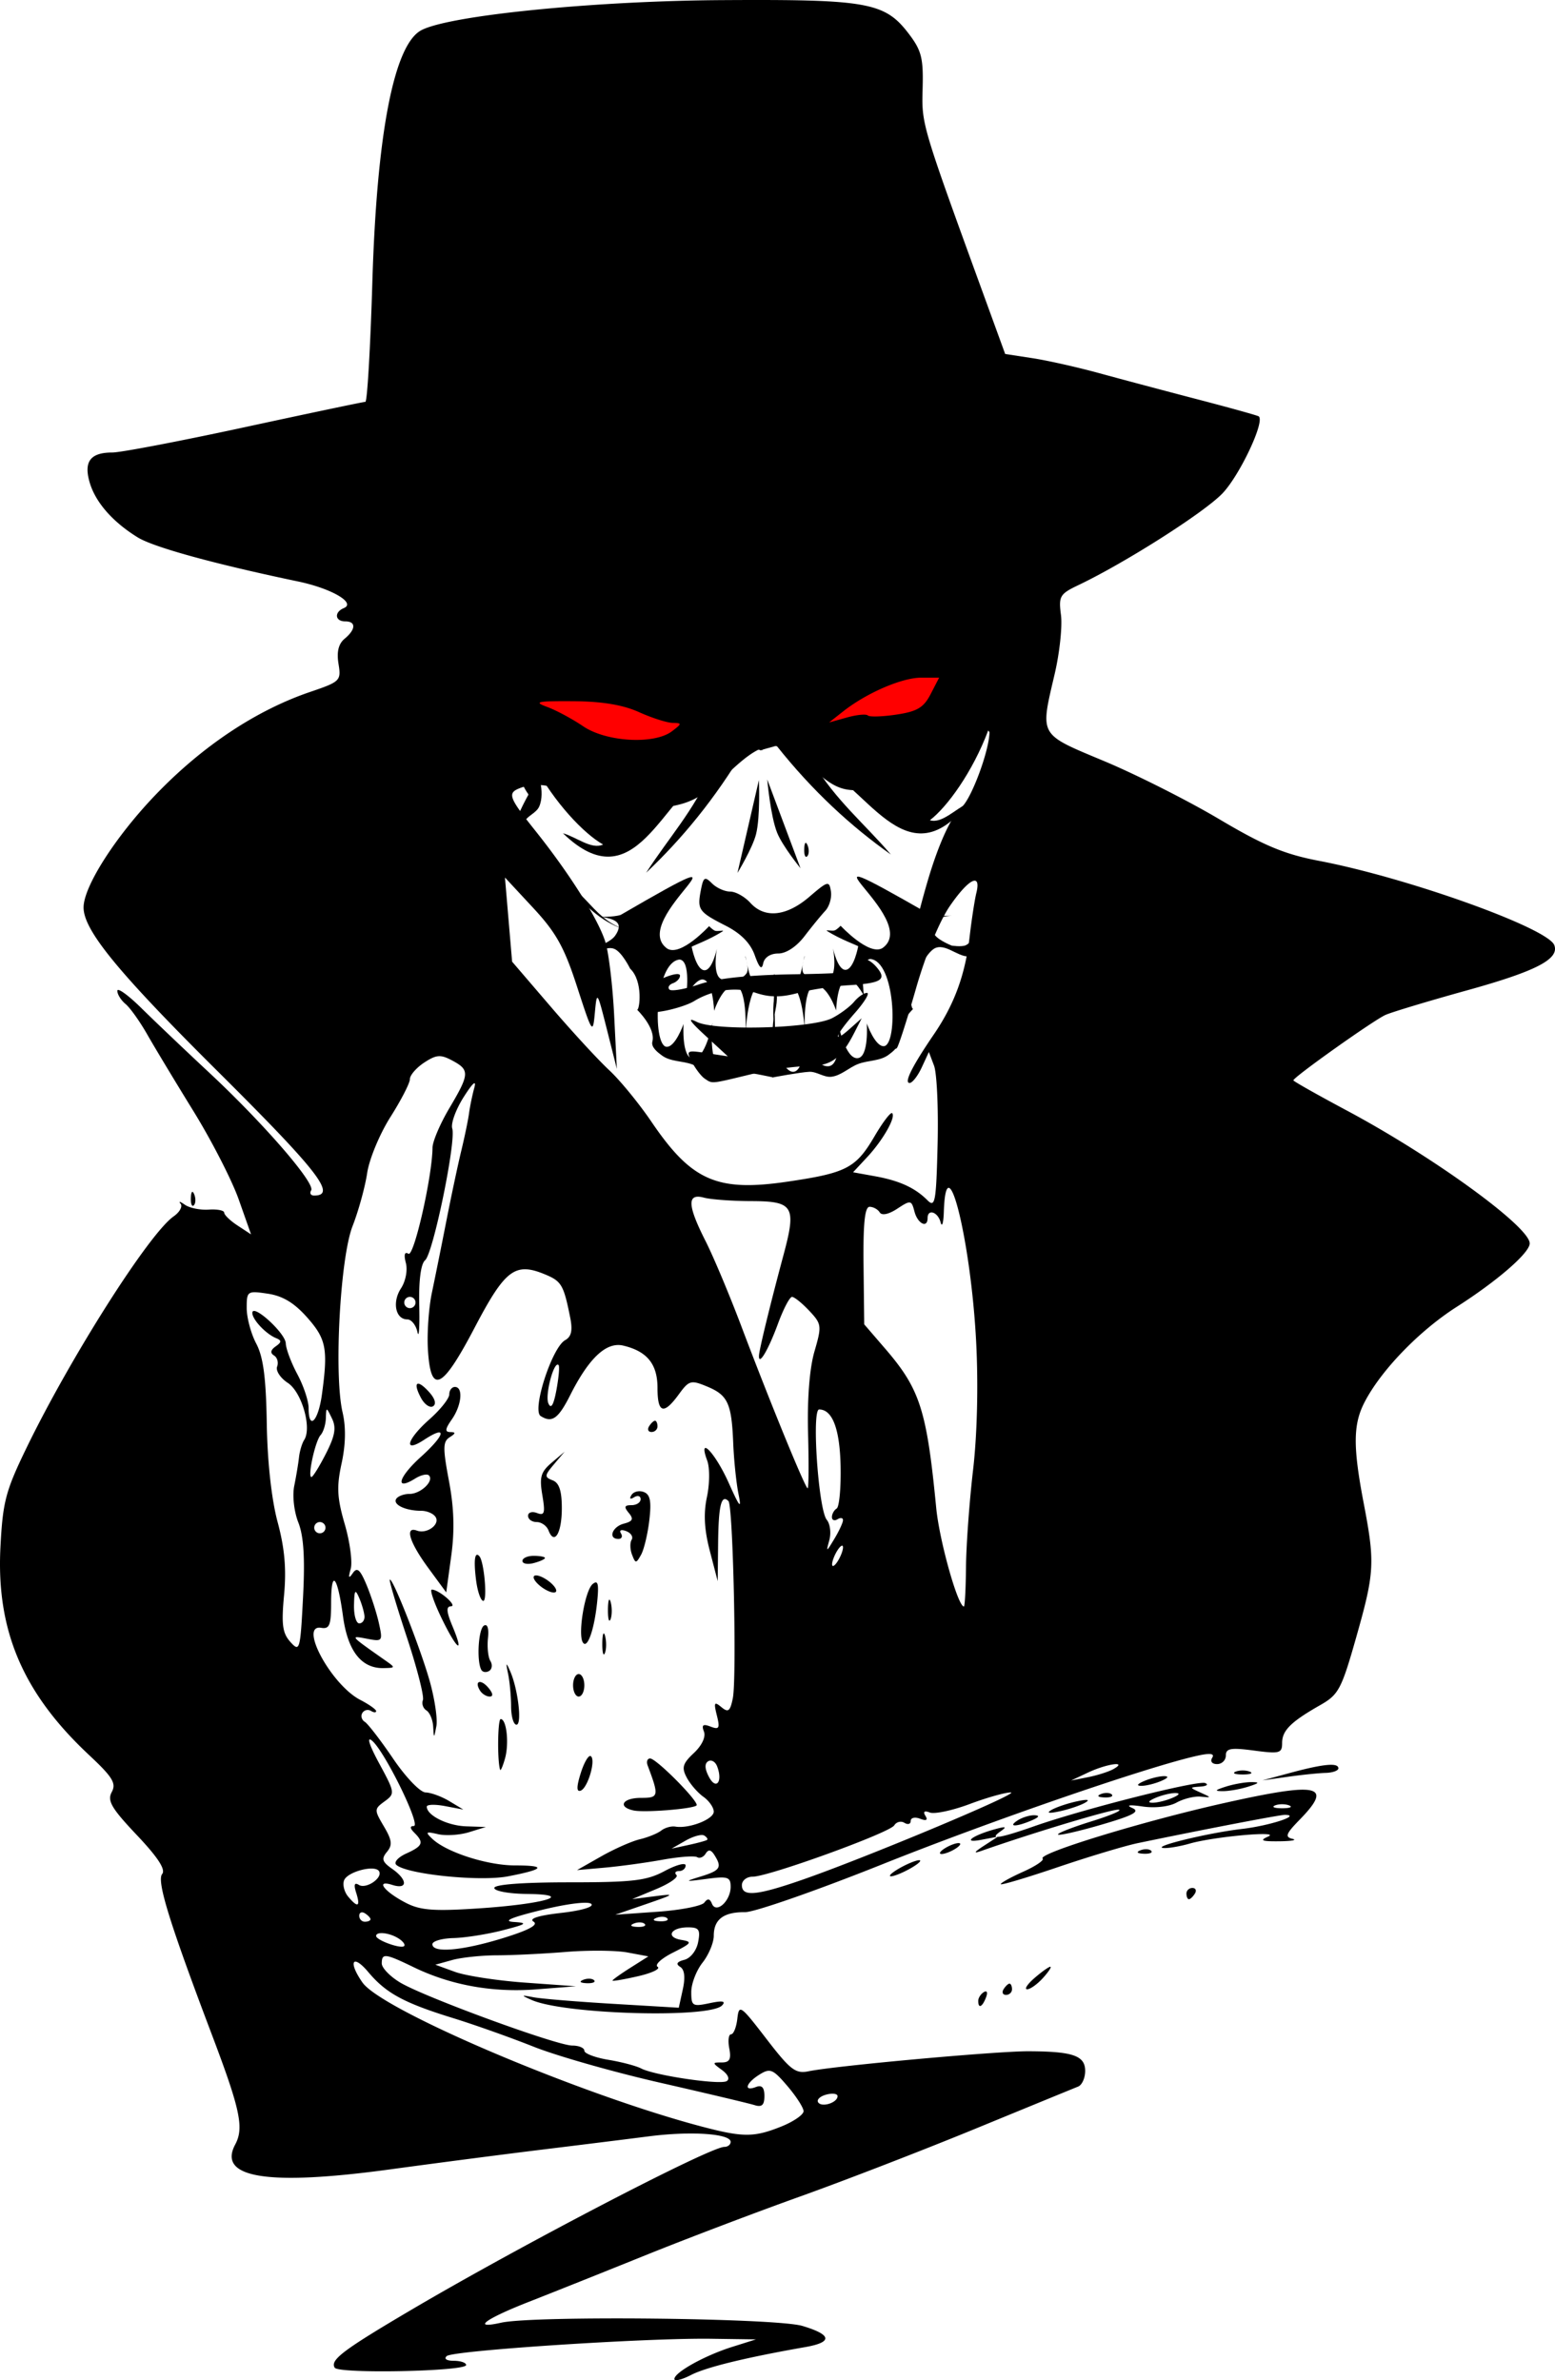 <svg xmlns="http://www.w3.org/2000/svg" width="294.759" height="451.014" viewBox="0 0 276.336 422.826"><g transform="translate(997.638 -132.569)"><g fill-rule="evenodd"><path d="M-862.157 265.838l-3.038-.384c-5.353 9.02-11.295 16.178-17.613 22.15 3.86-6.02 8.561-11.127 11.523-18.123-8.624 4.273-13.37 23.636-26.312 11.111 2.378.667 5.094 2.968 7.133 2-3.37-1.889-8.644-7.389-12.33-14.259-1.745 2.766-.308 5.047 1.13 7.329-3.91-2.545-6.967-10.093.369-21.829-1.942-1.73-4.097 3.28-6.025 6.054 1.985-3.858 2.003-10.371 7.792-11.14 4.784-.635 13.838 5.765 17.954 4.482-.185-1.74-6.826-5.172-10.198-8.213l11.748 5.319c-.621-2.387-3.352-5.303-5.162-7.989 1.99 1.394 4.948 4.392 5.972 4.179 1.393.242-.2-2.403-.838-4.124l4.048 5.891c1.278.907 2.077-.06 3.08-.229l-.247 2.46c4.223 3.475 8.971 2.302 10.126 1.69zM-862.775 271.145l-3.811 16.503s2.666-4.387 3.298-6.873c.789-3.102.513-9.63.513-9.63z"/><path d="M-862.595 265.87l2.96-.83c6.47 8.143 13.283 14.353 20.315 19.334-4.604-5.392-9.921-9.754-13.762-16.245 9.095 2.957 16.305 21.432 27.5 7.114-2.27 1.013-4.661 3.693-6.806 3.035 3.092-2.368 7.603-8.595 10.362-15.944 2.087 2.481.96 4.953-.168 7.425 3.543-3.097 5.59-11.025-3.196-21.564 1.698-2 4.482 2.643 6.752 5.106-2.466-3.528-3.328-9.976-9.162-9.881-4.82.077-12.957 7.755-17.2 7.092-.042-1.75 6.09-6.13 9.035-9.641l-10.945 7.004c.306-2.456 2.632-5.747 4.077-8.674-1.791 1.674-4.331 5.08-5.373 5.02-1.349.446-.113-2.409.295-4.207l-3.245 6.433c-1.148 1.086-2.065.247-3.08.228l.564 2.4c-3.732 4.066-8.587 3.605-9.81 3.17z"/><path d="M-858.164 307.015c3.482-.27 3.578 9.847 3.578 9.847s-.582-8.857 1.703-9.222c2.239-.357 3.83 4.433 3.83 4.433s.154-5.328 1.94-5.57c1.357-.185 3.016 2.982 3.016 2.982s-.941-6.373 1.128-6.558c4.442.428 4.91 14.881 2.505 15.476-1.609.29-3.141-4.021-3.141-4.021s.41 5.862-1.557 6.158c-2.28.344-3.58-6.332-3.58-6.332s.842 7.509-1.624 7.767c-2.328.244-4.187-4.16-4.187-4.16s-.323 5.19-2.169 5.156c-1.678-.03-3.05-4.331-3.05-4.331l-.55 5.33s4.86-.924 6.508-.999c1.333-.06 2.59 1.032 3.916.88 1.722-.195 3.118-1.633 4.747-2.263 1.766-.684 3.88-.489 5.421-1.636.781-.582 1.942-1.488 1.682-2.468-.646-2.44 2.682-5.688 2.682-5.688-.448.156-1.154-5.065 1.194-7.303 0 0 1.456-3.019 2.821-3.54 2.122-.808 4.635 2.375 6.649 1.295 2.216-1.188 2.038-5.25 3.316-7.125 2.12-3.107 5.614-3.868 7.262-7.288.923-1.918 1.312-4.226 1.082-6.37-.31-2.874-3.225-7.962-3.225-7.962-.361-.89 2.99-10.643 4.195-10.733l-.98-11.52-1.932-5.776-1.291 1.391 1.323 7.055s1.393 5.095 1.016 7.632c-.533 3.584-3.812 6.212-4.489 9.768-.264 1.386-.33 2.951.219 4.239.523 1.228 2.134 1.622 2.717 2.82.79 1.625 1.008 3.606.814 5.427-.118 1.111-.575 2.196-1.18 3.109-1.617 2.446-4.688 3.498-6.291 5.955-1.153 1.767-2.199 6.022-2.199 6.022s-.982 1.31-1.68 1.604c-.767.324-2.473.06-2.473.06s-2.283-.9-3-1.873c-.427-.578-.913-1.459-.6-2.114.58-1.208 3.6-1.315 3.6-1.315s-2.757.111-4.051-.316c-27.541-15.77-.955.81-8.244 6.039-2.392 1.498-7.455-3.948-7.455-3.948s-.637.659-1.041.817c-.432.17-1.77-.15-1.375.102 2.389 1.536 5.588 2.632 5.533 2.734 0 0-.759 4.15-2.262 4.176-1.387.024-2.204-3.782-2.204-3.782s.776 4.158-.524 5.218c-1.267 1.034-3.73.518-4.717-.821-.588-.796.205-3.037.205-3.037-.18-.073-.481 2.895-1.021 3.776-.841 1.372-4.36-.43-4.36-.43l.062 10.336s-1.295-8.864 1.788-9.103zM-903.984 284.908c7.443 3.684 10.31 10.55 17.338 12.775-6.55-2.377-6.134-7.393-17.338-12.775zM-861.294 271.035l5.914 15.78s-3.21-3.95-4.157-6.318c-1.184-2.956-1.757-9.462-1.757-9.462z"/><path d="M-818.453 288.988c-1.06-4.223-4.51-8.27-7.644-12.339 3.508 5.496 5.093 9.546 7.644 12.34z"/><path d="M-825.588 289.314c2.994-2.972 4.727-8.125 6.626-12.99-2.903 5.884-5.51 9.272-6.626 12.99zM-861.654 307.025c-3.3-.367-3.52 9.868-3.52 9.868s.53-8.86-1.757-9.211c-2.24-.345-3.804 4.455-3.804 4.455s-.186-5.327-1.973-5.56c-1.358-.175-2.998 3.001-2.998 3.001s.903-6.378-1.166-6.552c-4.44.455-4.823 14.91-2.415 15.491 1.61.281 3.118-4.04 3.118-4.04s-.376 5.865 1.593 6.15c2.283.33 3.542-6.353 3.542-6.353s-.797 7.513 1.67 7.757c2.33.23 4.162-4.184 4.162-4.184s.354 5.186 2.2 5.143c1.678-.04 3.247-4.529 3.247-4.529l-.49 5.508s-4.017-.897-5.665-.962c-1.333-.053-2.584 1.047-3.91.903-1.724-.186-3.128-1.615-4.76-2.236-1.77-.673-3.884-.465-5.432-1.604-.784-.577-1.95-1.476-1.696-2.458.632-2.443-2.715-5.671-2.715-5.671.448.153 1.123-5.073-1.237-7.296 0 0-1.474-3.01-2.842-3.523-2.127-.797-4.621 2.401-6.641 1.333-2.223-1.175-2.07-5.239-3.359-7.105-2.137-3.095-5.636-3.835-7.304-7.245-.935-1.913-1.337-4.218-1.12-6.364.293-2.875 3.179-7.98 3.179-7.98.356-.894-3.054-10.626-4.259-10.708l.913-11.526 1.897-5.787 1.3 1.383-1.282 7.062s-1.362 5.103-.97 7.639c.553 3.58 3.848 6.189 4.546 9.74.272 1.386.347 2.95-.194 4.24-.516 1.232-2.125 1.635-2.7 2.836-.782 1.63-.987 3.613-.783 5.433.125 1.11.589 2.192 1.198 3.102 1.632 2.436 4.709 3.47 6.326 5.918 1.163 1.76 2.235 6.008 2.235 6.008s.99 1.304 1.69 1.595c.768.32 2.472.046 2.472.046s2.278-.914 2.99-1.892c.423-.58.904-1.464.586-2.117-.585-1.205-3.607-1.294-3.607-1.294s2.758.095 4.05-.34c27.447-15.93.959.805 8.279 5.99 2.401 1.484 7.432-3.991 7.432-3.991s.64.655 1.045.81c.433.167 1.769-.16 1.376.095-2.38 1.55-5.573 2.664-5.517 2.766 0 0 .783 4.146 2.286 4.163 1.388.015 2.182-3.796 2.182-3.796s-.75 4.163.555 5.216c1.273 1.026 3.732.495 4.713-.85.583-.8-.224-3.035-.224-3.035.18-.074.499 2.892 1.043 3.77.85 1.368 4.223-.59 4.223-.59-.37 1.626-.015 6.853.045 10.65-1.671-1.644 2.711-8.248-1.753-9.272z"/></g><rect width="88.388" height="23.739" x="-916.208" y="241.21" ry="11.869" fill="red"/><path d="M-877.797 555.195c0-1.178 5.388-4.174 10.273-5.713l4.227-1.33-8-.113c-11.545-.161-45.83 2.084-46.95 3.074-.551.487-.026.84 1.25.84 1.21 0 2.198.338 2.196.75-.005 1.134-22.665 1.595-23.357.476-.854-1.38 1.502-3.152 13.86-10.426 19.405-11.42 52.828-28.8 55.388-28.8.612 0 1.113-.4 1.113-.89 0-1.466-7.036-1.945-14.5-.987-3.85.494-12.4 1.556-19 2.362-6.6.805-18.75 2.385-27 3.51-21.788 2.972-30.73 1.54-27.546-4.41 1.592-2.974.908-6.19-4.168-19.584-7.508-19.814-9.813-27.263-8.811-28.47.658-.793-.746-2.952-4.501-6.923-4.522-4.782-5.286-6.092-4.457-7.64.833-1.557.157-2.66-4.031-6.577-11.765-11.004-16.506-22.12-15.75-36.921.41-8.032.915-9.967 4.564-17.5 7.827-16.16 21.82-38.19 26.213-41.266 1.086-.76 1.64-1.778 1.23-2.26-.409-.483-.068-.4.757.183.825.584 2.737.976 4.25.872 1.512-.104 2.75.14 2.75.541 0 .402 1.073 1.434 2.385 2.293l2.385 1.563-2.188-6.198c-1.203-3.408-4.825-10.472-8.05-15.697-3.224-5.225-6.927-11.37-8.229-13.654-1.302-2.285-3.028-4.703-3.835-5.373-.808-.67-1.465-1.726-1.46-2.346.005-.62 1.917.753 4.25 3.05 2.333 2.298 7.773 7.473 12.09 11.5 9.653 9.007 18.876 19.65 18.106 20.896-.315.51-.082.927.518.927 4.096 0 .77-4.279-17.243-22.184-17.714-17.607-23.75-24.994-23.72-29.027.028-3.707 5.62-12.47 12.66-19.838 8.339-8.729 17.943-15.135 27.624-18.426 5.337-1.814 5.507-1.983 5.017-4.998-.344-2.124.004-3.543 1.092-4.446 2.01-1.668 2.054-3.081.098-3.081-1.817 0-1.99-1.63-.25-2.354 2.228-.928-2.17-3.49-8.135-4.738-14.89-3.116-25.648-6.074-28.503-7.839-4.474-2.765-7.522-6.266-8.538-9.808-1.054-3.677.166-5.261 4.05-5.261 1.499 0 12.092-2.025 23.541-4.5s21.087-4.5 21.42-4.5c.331 0 .89-9.563 1.241-21.25.795-26.45 3.846-42.167 8.688-44.758 4.937-2.643 30.68-5.22 53.486-5.356 25.877-.153 28.893.39 33.155 5.978 2.259 2.962 2.608 4.34 2.46 9.71-.177 6.463-.273 6.141 11.21 37.676l3.46 9.5 4.857.744c2.672.41 8.008 1.609 11.858 2.665 3.85 1.055 11.725 3.15 17.5 4.656 5.775 1.505 10.658 2.864 10.851 3.02 1.134.917-3.438 10.577-6.496 13.725-3.349 3.448-17.28 12.302-25.595 16.267-3.264 1.556-3.498 1.963-3.059 5.304.262 1.99-.238 6.684-1.112 10.43-2.608 11.178-2.932 10.607 8.814 15.524 5.696 2.384 14.87 7.01 20.384 10.28 8 4.743 11.608 6.248 17.843 7.44 15.69 3.003 40.57 11.917 41.735 14.955.95 2.474-3.21 4.63-15.515 8.04-6.793 1.884-13.302 3.843-14.466 4.354-2.08.915-16.384 11.067-16.384 11.63 0 .158 4.3 2.585 9.556 5.393 15.342 8.198 32.444 20.623 32.444 23.573 0 1.67-5.72 6.639-13 11.29-6.656 4.254-13.421 11.256-16.353 16.924-2.039 3.943-2.071 7.894-.148 17.948 2.028 10.597 1.933 12.297-1.34 23.838-2.606 9.186-3.123 10.162-6.354 12-5.248 2.984-6.805 4.529-6.805 6.75 0 1.83-.441 1.949-5 1.344-4.116-.546-5-.392-5 .871 0 .844-.702 1.535-1.56 1.535-.885 0-1.263-.479-.874-1.107.479-.776-.307-.89-2.624-.38-8.596 1.887-36.534 11.508-55.891 19.246-11.797 4.716-22.822 8.56-24.5 8.544-3.8-.038-5.551 1.282-5.551 4.184 0 1.234-.9 3.387-2 4.786-1.1 1.398-2 3.744-2 5.214 0 2.488.223 2.624 3.25 1.987 2.318-.489 2.955-.374 2.221.399-2.213 2.332-28.082 1.587-33.847-.975-1.948-.866-1.917-.905.376-.471 1.375.26 7.737.783 14.14 1.163l11.64.69.716-3.265c.472-2.148.31-3.517-.474-4.002-.81-.5-.57-.899.751-1.244 1.101-.288 2.161-1.648 2.446-3.139.426-2.224.148-2.63-1.8-2.63-3.095 0-4.03 1.76-1.184 2.231 2.022.335 1.862.577-1.49 2.26-2.066 1.036-3.292 2.171-2.724 2.522.567.35-1.005 1.104-3.495 1.673-2.49.57-4.526.918-4.526.773 0-.145 1.434-1.171 3.186-2.28l3.187-2.019-3.693-.692c-2.031-.382-6.953-.427-10.937-.102-3.984.326-9.493.596-12.243.6-2.75.006-6.345.384-7.99.84l-2.988.832 3.489 1.271c1.919.7 7.539 1.561 12.489 1.915l9 .644-7 .546c-7.78.607-15.219-.731-21.812-3.923-5.111-2.474-5.688-2.543-5.688-.673 0 .78 1.462 2.3 3.25 3.375 4.274 2.574 27.847 11.207 30.601 11.207 1.182 0 2.149.41 2.149.912 0 .501 1.912 1.229 4.25 1.616 2.337.387 4.968 1.08 5.847 1.541 2.366 1.24 14.038 2.965 15.201 2.246.587-.362.238-1.181-.838-1.968-1.76-1.287-1.761-1.347-.035-1.347 1.389 0 1.697-.58 1.33-2.5-.263-1.375-.12-2.5.317-2.5s.937-1.238 1.111-2.75c.302-2.624.54-2.46 5.169 3.557 4.253 5.528 5.179 6.24 7.5 5.76 4.686-.968 33.244-3.568 39.038-3.554 7.932.02 10.11.772 10.11 3.496 0 1.252-.563 2.502-1.25 2.777-.688.274-8.9 3.641-18.25 7.482-9.35 3.84-23.382 9.265-31.183 12.054-7.8 2.79-20.175 7.491-27.5 10.447-7.324 2.956-16.603 6.66-20.62 8.233-7.866 3.079-10.333 4.921-4.997 3.733 5.807-1.294 48.847-.834 53.55.571 5.247 1.569 5.423 2.897.5 3.76-10.58 1.856-17.627 3.577-20.29 4.954-1.628.842-2.96 1.166-2.96.72zm18.98-44.85c2.21-.885 4.001-2.122 3.979-2.75-.023-.628-1.322-2.64-2.888-4.47-2.57-3.004-3.054-3.2-4.96-2.01-2.421 1.513-2.852 3.06-.611 2.2 1.05-.403 1.5.077 1.5 1.599 0 1.615-.45 2.032-1.75 1.62-.963-.304-8.5-2.092-16.75-3.973-8.25-1.88-18.375-4.76-22.5-6.4-4.125-1.639-10.523-3.912-14.218-5.051-8.829-2.722-11.998-4.435-15.163-8.197-2.815-3.345-3.65-1.876-1.047 1.84 3.462 4.943 38.9 19.97 60.428 25.624 7.218 1.896 9.171 1.892 13.98-.032zm10.02-5.405c0-.44-.895-.565-1.99-.279-1.093.286-1.754.9-1.467 1.363.608.984 3.457.091 3.457-1.084zm-78.03-28.025c-1.61-1.019-3.97-1.274-3.97-.43 0 .744 4.395 2.333 4.97 1.798.26-.241-.19-.857-1-1.368zm18.587-.052c4.6-1.42 6.334-2.359 5.412-2.928-.869-.537.893-1.093 4.9-1.546 3.623-.41 5.886-1.08 5.374-1.592-.511-.511-4.223-.063-8.813 1.064-5.496 1.35-7.01 2.007-4.93 2.139 2.555.163 2.258.382-2 1.476-2.75.707-6.688 1.329-8.75 1.382-2.063.052-3.75.546-3.75 1.096 0 1.614 5.286 1.155 12.557-1.09zm25.172-2.514c-.333-.332-1.195-.367-1.917-.078-.798.319-.56.556.604.604 1.054.043 1.645-.193 1.313-.526zm-48.73-.836c0-.243-.45-.72-1-1.06-.55-.34-1-.14-1 .442 0 .582.45 1.059 1 1.059s1-.199 1-.441zm52.73-.164c-.333-.332-1.195-.367-1.917-.078-.798.319-.56.556.604.604 1.054.043 1.645-.193 1.313-.525zm6.597-2.796c.584-.778.978-.721 1.347.192.751 1.863 3.327-.46 3.327-3.002 0-1.734-.501-1.899-4.25-1.402-3.991.528-4.052.501-1-.441 3.42-1.056 3.757-1.598 2.36-3.803-.61-.961-1.063-1.03-1.555-.234-.381.618-1.06.897-1.509.62-.448-.278-3.23-.069-6.18.464-2.952.532-7.571 1.163-10.265 1.402l-4.9.434 4.272-2.426c2.35-1.335 5.454-2.709 6.9-3.053 1.444-.344 3.156-1.041 3.802-1.55.647-.507 1.772-.821 2.5-.698 2.426.41 6.825-1.3 6.825-2.654 0-.734-.829-1.923-1.842-2.642-1.012-.718-2.345-2.257-2.961-3.418-.938-1.769-.731-2.478 1.269-4.357 1.435-1.348 2.149-2.87 1.788-3.811-.455-1.185-.166-1.4 1.183-.883 1.525.586 1.687.294 1.11-2-.573-2.289-.455-2.505.8-1.464 1.226 1.018 1.567.754 2.04-1.576.72-3.563.044-34.199-.774-35.017-1.266-1.266-1.764.735-1.837 7.377l-.075 6.843-1.403-5.386c-.987-3.789-1.138-6.625-.51-9.567.49-2.3.514-5.201.053-6.447-1.732-4.683 1.398-1.453 3.812 3.934 1.978 4.412 2.314 4.79 1.74 1.966-.39-1.925-.81-5.975-.934-9-.29-7.112-.954-8.549-4.665-10.085-2.854-1.183-3.194-1.087-5.011 1.408-2.689 3.69-3.783 3.353-3.783-1.168 0-4.218-1.85-6.496-6.089-7.5-2.99-.707-6.08 2.175-9.411 8.778-2.131 4.224-3.244 5.014-5.26 3.735-1.596-1.012 1.998-12.163 4.344-13.475 1.117-.626 1.364-1.726.902-4.027-1.167-5.815-1.537-6.445-4.5-7.672-5.302-2.196-7.07-.853-12.486 9.482-5.809 11.084-7.827 12.007-8.302 3.796-.165-2.864.153-7.36.707-9.99.554-2.63 1.714-8.382 2.577-12.782.864-4.4 2.06-10.025 2.66-12.5.598-2.475 1.217-5.468 1.374-6.65.157-1.184.577-3.209.933-4.5.41-1.488-.283-.883-1.89 1.65-1.394 2.2-2.31 4.71-2.035 5.578.719 2.263-3.395 22.229-4.826 23.422-.754.629-1.138 3.597-1.036 8 .09 3.85-.055 5.987-.32 4.75-.265-1.238-1.077-2.25-1.805-2.25-2.096 0-2.72-3.072-1.12-5.514.827-1.262 1.203-3.224.865-4.515-.384-1.47-.221-2.052.457-1.632.982.606 4.241-13.743 4.28-18.84.008-1.1 1.35-4.25 2.98-7 3.614-6.09 3.66-6.808.546-8.475-2.095-1.121-2.828-1.07-5 .354-1.4.917-2.545 2.24-2.545 2.941 0 .7-1.558 3.727-3.46 6.727-1.904 3-3.764 7.479-4.134 9.954-.37 2.475-1.538 6.718-2.596 9.428-2.218 5.687-3.33 26.43-1.774 33.091.613 2.62.553 5.716-.174 9.06-.906 4.168-.805 6.105.564 10.814.917 3.155 1.392 6.72 1.055 7.922-.453 1.617-.358 1.815.368.763.77-1.117 1.296-.666 2.455 2.107.81 1.94 1.798 5.004 2.194 6.809.7 3.184.637 3.265-2.12 2.738-3.083-.59-3.097-.607 3.122 3.759 1.982 1.391 1.98 1.404-.14 1.456-3.959.097-6.406-3.01-7.246-9.198-.986-7.266-2.114-8.532-2.114-2.372 0 3.931-.29 4.662-1.75 4.416-4.083-.685 1.778 10.136 6.934 12.802 1.548.8 2.816 1.696 2.816 1.99 0 .293-.42.274-.931-.043a1.107 1.107 0 00-1.517.372c-.322.521-.126 1.231.436 1.579.562.347 2.836 3.303 5.054 6.569 2.235 3.29 4.796 5.953 5.745 5.973.942.02 2.838.712 4.213 1.538l2.5 1.502-3.25-.617c-1.788-.34-3.25-.294-3.25.102 0 1.549 3.672 3.382 7 3.494l3.5.118-3 .927c-1.65.51-4.125.666-5.5.348-2.19-.507-2.314-.402-1 .842 2.513 2.38 9.778 4.71 14.686 4.71 5.696 0 5.244.692-1.269 1.942-5.006.962-17.967-.369-19.82-2.035-.503-.452.27-1.345 1.75-2.019 2.962-1.35 3.196-1.944 1.453-3.687-.804-.804-.84-1.2-.107-1.2 1.347 0-5.197-13.353-7.44-15.18-.975-.796-.467.809 1.28 4.035 2.826 5.22 2.85 5.39.975 6.762-1.865 1.364-1.869 1.503-.133 4.442 1.45 2.453 1.555 3.32.55 4.531-1.022 1.231-.859 1.768.915 3.01 2.785 1.951 2.807 3.74.034 2.86-3.094-.982-1.456 1.187 2.403 3.183 2.567 1.328 4.945 1.512 12.847.994 11.784-.772 17.494-2.476 8.626-2.574-3.163-.035-5.75-.513-5.75-1.063 0-.617 5.088-1 13.264-1 11.359 0 13.802-.288 17-2.002 2.055-1.101 3.736-1.551 3.736-1 0 .55-.525 1.002-1.167 1.002s-.85.316-.463.703c.387.387-1.226 1.508-3.584 2.492l-4.286 1.788 4-.51c3.722-.476 3.618-.38-1.5 1.385l-5.5 1.897 7.5-.528c4.125-.29 7.871-1.023 8.326-1.628zm-12.576-16.366c-2.909-.632-1.964-2.233 1.317-2.233 3.18 0 3.24-.291 1.188-5.75-.258-.688-.063-1.25.435-1.25 1.122 0 8.843 7.818 8.245 8.348-.702.622-9.276 1.3-11.185.885zm-9.392-6.619c.595-1.903 1.394-3.267 1.774-3.032.976.603-.522 5.714-1.8 6.14-.736.246-.729-.698.025-3.108zm-14.327-.614c-.516-1.54-.432-9.002.102-9.001 1.048 0 1.524 4.328.77 7-.387 1.376-.78 2.276-.872 2zm-11.895-7.691c-.075-1.205-.617-2.488-1.205-2.851-.587-.364-.865-1.189-.618-1.834.248-.645-1.033-5.662-2.847-11.149-1.814-5.486-3.18-10.093-3.037-10.237.47-.473 5.437 12.14 7.091 18.008.89 3.161 1.424 6.761 1.186 8-.433 2.25-.434 2.25-.57.063zm13.85-3.56c-.007-1.787-.245-4.374-.528-5.75-.433-2.1-.374-2.18.364-.5 1.403 3.192 2.143 9.5 1.115 9.5-.516 0-.944-1.462-.951-3.25zm-5.528-2.816c-1.076-1.741.15-2.11 1.521-.458.79.95.865 1.525.202 1.525-.585 0-1.36-.48-1.723-1.067zm16.542-.933c0-1.1.45-2 1-2s1 .9 1 2-.45 2-1 2-1-.9-1-2zm-16.299-2.734c-.87-1.529-.541-7.247.453-7.862.625-.386.904.48.72 2.233-.166 1.575.027 3.395.429 4.044.4.65.303 1.444-.218 1.766-.521.322-1.144.24-1.384-.181zm21.493-4.766c.02-1.65.245-2.204.499-1.231.253.973.236 2.323-.037 3-.274.677-.482-.12-.461-1.77zm-28.602-4.5c-1.326-2.75-2.089-5-1.693-5 1.277 0 4.641 2.935 3.402 2.968-.884.023-.815.952.263 3.532 2.208 5.285.776 4.195-1.972-1.5zm25.14 4.376c-.924-1.495.38-9.224 1.747-10.36.935-.776 1.125-.064.814 3.052-.5 5.004-1.761 8.602-2.561 7.308zm4.462-5.876c.02-1.65.245-2.204.499-1.231.253.973.236 2.323-.037 3-.274.677-.482-.12-.461-1.77zm-23.443-5.25c-.44-3.528-.209-5.115.607-4.167.84.976 1.443 7.917.688 7.917-.455 0-1.038-1.688-1.295-3.75zm11.677 1.321c-1.059-.774-1.668-1.665-1.354-1.98.314-.314 1.438.063 2.497.837 1.059.775 1.668 1.665 1.354 1.98-.314.314-1.438-.063-2.497-.837zm-20.2-3.471c-3.321-4.527-4.182-7.387-1.978-6.58 1.766.648 4.142-1.077 3.319-2.409-.378-.611-1.524-1.111-2.547-1.111-2.776 0-5.085-1.09-4.458-2.105.305-.492 1.372-.895 2.372-.895 1.98 0 4.413-2.317 3.447-3.283-.33-.33-1.43-.08-2.446.554-3.672 2.293-3.021-.2 1-3.834 4.408-3.982 4.758-5.778.594-3.05-3.783 2.479-3.115-.041.969-3.657 1.925-1.704 3.5-3.69 3.5-4.414 0-.724.45-1.316 1-1.316 1.513 0 1.197 3.272-.557 5.777-1.194 1.705-1.252 2.226-.25 2.238.99.012.961.234-.12.918-1.215.77-1.235 1.912-.132 7.757.906 4.8 1.027 8.796.405 13.332l-.888 6.478-3.23-4.4zm16.772-1.194c0-.498.9-.906 2-.906s2 .172 2 .383c0 .21-.9.619-2 .906-1.1.288-2 .116-2-.383zm19.478-1.108c-.36-.937-.393-2.127-.073-2.646.32-.518-.113-1.21-.963-1.536-.886-.34-1.285-.171-.935.395.336.544.134.989-.448.989-1.889 0-1.12-2.172.962-2.716 1.588-.415 1.776-.824.877-1.906-.891-1.075-.786-1.378.48-1.378.891 0 1.622-.477 1.622-1.06 0-.582-.52-.737-1.155-.345-.7.432-.884.275-.468-.397.378-.611 1.363-.851 2.19-.534 1.143.439 1.378 1.642.98 5.022-.287 2.445-.948 5.204-1.468 6.13-.884 1.575-.987 1.574-1.6-.018zm-14.842-4.304c-.316-.822-1.263-1.494-2.105-1.494-.842 0-1.531-.498-1.531-1.107 0-.61.714-.833 1.588-.498 1.342.515 1.488.02.946-3.19-.538-3.188-.271-4.112 1.662-5.752l2.304-1.953-1.887 2.229c-1.706 2.016-1.73 2.289-.25 2.857 1.167.447 1.637 1.871 1.637 4.962 0 4.421-1.33 6.641-2.364 3.946zm17.864-18.494c.34-.55.816-1 1.059-1 .242 0 .44.45.44 1s-.476 1-1.058 1c-.583 0-.781-.45-.441-1zm-40.531-5.058c-1.513-2.826-.707-3.415 1.435-1.048 1.064 1.176 1.337 2.148.71 2.534-.557.345-1.523-.323-2.145-1.486zm-11.51 87.932c-.466-1.471-.32-1.906.477-1.413 1.286.794 4.303-1.264 3.576-2.44-.732-1.186-5.619.093-6.206 1.624-.292.759.025 2.05.704 2.867 1.726 2.08 2.24 1.854 1.45-.638zm79.115-2.27c11.257-3.893 39.071-15.53 37.213-15.569-.942-.02-4.225.905-7.296 2.054-3.071 1.149-6.262 1.83-7.09 1.511-.973-.373-1.252-.168-.79.581.479.774.164.946-.947.52-.916-.351-1.664-.176-1.664.39 0 .564-.5.717-1.112.34-.612-.378-1.429-.175-1.816.452-.818 1.322-22.332 9.117-25.165 9.117-1.05 0-1.907.675-1.907 1.5 0 2.094 2.555 1.878 10.574-.896zm-16.758-7.145c.174-.142-.056-.49-.512-.771-.456-.282-1.949.126-3.317.908l-2.487 1.42 3-.649c1.65-.357 3.142-.765 3.316-.908zm1.785-13.056c-.323-.841-1.042-1.25-1.597-.906-.666.411-.611 1.37.16 2.81 1.275 2.382 2.472.794 1.437-1.904zm70.399.492c2.692-1.498-1.125-.982-4.5.609l-3 1.413 3-.593c1.65-.327 3.675-.97 4.5-1.429zm-144.827-43.823c-.764-1.943-1.078-4.757-.724-6.5.344-1.69.724-3.972.844-5.072.121-1.1.537-2.493.926-3.094 1.388-2.152-.438-8.504-2.912-10.124-1.324-.868-2.18-2.172-1.901-2.898.278-.726.028-1.616-.557-1.977-.709-.439-.611-.974.294-1.608 1.07-.75 1.089-1.06.089-1.465-1.808-.731-4.232-3.299-4.232-4.482 0-1.77 5.887 3.579 5.944 5.401.03.965.956 3.433 2.056 5.485 1.1 2.053 2 4.751 2 5.997 0 4.089 1.714 2.367 2.364-2.375 1.113-8.121.78-9.864-2.614-13.698-2.299-2.597-4.348-3.835-7-4.229-3.65-.542-3.75-.473-3.75 2.555 0 1.71.762 4.551 1.694 6.311 1.254 2.37 1.74 6.057 1.872 14.2.11 6.791.847 13.487 1.927 17.499 1.25 4.644 1.578 8.337 1.148 12.943-.493 5.279-.29 6.792 1.128 8.365 1.656 1.838 1.752 1.497 2.242-7.943.362-6.98.117-10.865-.838-13.29zm11.756 16.678c-.038-.688-.457-2.15-.93-3.25-.72-1.676-.87-1.474-.93 1.25-.038 1.787.38 3.25.93 3.25s.969-.563.93-1.25zm106.895-8.772c.037-3.861.603-11.624 1.26-17.25.73-6.267.942-15.07.546-22.728-.935-18.054-5.337-35.738-5.746-23.084-.064 1.971-.322 2.796-.574 1.834-.484-1.854-2.31-2.446-2.31-.75 0 1.877-1.766 1.005-2.33-1.15-.537-2.055-.674-2.078-3.064-.512-1.53 1.003-2.74 1.255-3.113.65-.336-.543-1.147-.988-1.802-.989-.853 0-1.158 2.964-1.073 10.438l.119 10.438 3.716 4.312c6.207 7.202 7.389 10.887 9.08 28.308.566 5.837 3.844 17.505 4.918 17.505.169 0 .337-3.16.373-7.022zm-21.855-3.478c0-.55-.436-.325-.97.5-.533.825-.969 1.95-.969 2.5s.436.325.97-.5c.533-.825.969-1.95.969-2.5zm-.005-4.81c.02-.444-.414-.53-.964-.19s-1 .168-1-.382.377-1.234.84-1.52c.461-.285.777-3.643.701-7.463-.132-6.651-1.443-10.135-3.814-10.135-1.355 0-.124 17.817 1.355 19.599.595.717.802 2.339.458 3.603-.595 2.19-.553 2.18.882-.202.829-1.375 1.523-2.864 1.542-3.31zm-91.964 1.31c0-.55-.45-1-1-1s-1 .45-1 1 .45 1 1 1 1-.45 1-1zm85.76-16.75c-.163-6.119.258-11.533 1.13-14.537 1.33-4.583 1.292-4.89-.925-7.25-1.273-1.355-2.648-2.463-3.057-2.463-.409 0-1.53 2.137-2.491 4.75-1.728 4.696-3.453 7.603-3.382 5.7.04-1.074 1.98-9.032 4.364-17.912 2.318-8.629 1.775-9.535-5.717-9.552-3.4-.008-7.195-.285-8.432-.617-3.031-.812-2.95 1.316.294 7.719 1.4 2.762 4.276 9.61 6.392 15.217 4.996 13.24 11.325 28.695 11.75 28.695.184 0 .217-4.388.074-9.75zm-85.69 3.611c1.627-3.189 1.877-4.623 1.088-6.25-1.013-2.091-1.024-2.092-1.09-.061-.038 1.127-.459 2.477-.936 3-.956 1.046-2.355 7.45-1.628 7.45.25 0 1.405-1.863 2.566-4.139zm41.352-15.75c-.809-.858-2.456 5.342-1.81 6.811.473 1.075.93.304 1.436-2.422.407-2.2.576-4.175.374-4.389zm-25.422-11.111c0-.55-.45-1-1-1s-1 .45-1 1 .45 1 1 1 1-.45 1-1zm92.144-42.081l-.915-2.42-1.275 2.75c-.702 1.513-1.67 2.75-2.15 2.75-1.037 0 .437-2.954 4.296-8.61 3.666-5.374 5.587-10.617 6.373-17.39.351-3.024.887-6.512 1.19-7.75.905-3.681-1.34-2.58-4.702 2.307-1.844 2.68-4.323 8.71-6.016 14.635-1.584 5.542-3.12 10.317-3.413 10.61-1.774 1.773 1.625-16.601 5.506-29.77 1.947-6.607 4.209-11.512 6.007-13.031 1.751-1.479 4.955-10.14 4.955-13.396v-3.764l-5.661 5.045c-6.678 5.952-12.912 9.115-17.967 9.115-2.867 0-4.578-.857-7.988-4-5.7-5.254-8.185-5.19-14.177.36-6.014 5.57-7.411 6.235-14.792 7.039-5.249.572-6.827.316-11.5-1.859-5.46-2.541-8.429-3.048-11.334-1.933-2.304.884-2.035 1.642 2.685 7.551 6.154 7.706 11.255 15.811 12.487 19.842.588 1.925 1.285 7.775 1.548 13l.478 9.5-1.766-7c-1.73-6.856-1.773-6.918-2.14-3-.363 3.892-.448 3.769-3.167-4.609-2.278-7.018-3.72-9.604-7.803-14l-5.01-5.391.636 7.475.636 7.474 6.886 8.026c3.787 4.413 8.45 9.475 10.361 11.247 1.912 1.773 5.293 5.899 7.514 9.17 7.137 10.51 11.65 12.49 24.232 10.63 10.462-1.544 12.102-2.403 15.432-8.086 1.459-2.49 2.86-4.32 3.112-4.067.697.696-1.64 4.8-4.446 7.812l-2.5 2.682 3.872.7c4.374.79 7.13 2.051 9.35 4.276 1.362 1.364 1.55.316 1.802-9.989.154-6.332-.132-12.601-.636-13.931zm-40.745 2.315c-.605-.404-1.618-1.719-2.251-2.922-1.107-2.102-1.005-2.165 2.6-1.615l3.752.572-4-3.684c-2.836-2.61-3.273-3.318-1.5-2.43 3.276 1.642 20.494 1.158 24.04-.676 1.433-.741 3.19-2.052 3.905-2.913.715-.862 1.74-1.566 2.28-1.566.54 0-.415 1.59-2.122 3.534-3.573 4.07-4.105 5.665-.958 2.87l2.146-1.904-1.274 2.5c-2.42 4.749-4.171 5.999-8.422 6.015-2.253.01-6.795.668-10.095 1.465-7.107 1.716-6.716 1.68-8.1.754zm-11.384-13.047c.008-.928.346-2.147.75-2.708 1.072-1.489 6.235-3.593 6.235-2.541 0 .492-.563 1.096-1.25 1.341-.688.246-.973.748-.634 1.117.34.369 2.736-.05 5.327-.929 3.153-1.07 8.816-1.66 17.139-1.783 9.472-.14 12.317-.482 11.955-1.434-.662-1.743.957-1.564 2.483.274 1.768 2.13.738 2.765-5.047 3.112-2.763.165-6.842.79-9.064 1.388-2.922.787-4.962.783-7.374-.013-3.5-1.155-7.671-.607-11.035 1.449-1.1.672-3.688 1.49-5.75 1.818-3.09.491-3.748.3-3.735-1.091zm20.268-8.88c-.765-2.145-2.455-3.864-5.144-5.236-4.832-2.465-5.097-2.841-4.438-6.29.454-2.374.696-2.526 1.98-1.243.803.804 2.26 1.462 3.235 1.462.975 0 2.588.9 3.584 2 2.55 2.818 6.415 2.42 10.5-1.084 3.293-2.825 3.518-2.881 3.82-.958.175 1.125-.275 2.68-1 3.457-.727.777-2.384 2.8-3.683 4.498-1.438 1.879-3.268 3.087-4.677 3.087-1.4 0-2.457.691-2.675 1.75-.257 1.242-.693.824-1.502-1.443zm8.795-18.89c.048-1.166.285-1.403.605-.605.289.722.253 1.585-.08 1.917-.332.332-.568-.259-.524-1.313zm-23.52-20.886c1.808-1.367 1.817-1.47.137-1.5-.993-.017-3.693-.88-6-1.92-2.865-1.288-6.574-1.901-11.695-1.932-6.434-.039-7.087.107-4.596 1.022 1.597.588 4.472 2.132 6.39 3.433 4.113 2.792 12.62 3.276 15.764.897zm34.82-2.82c.291.292 2.578.222 5.082-.153 3.686-.553 4.842-1.242 6.072-3.62l1.519-2.938h-3.21c-3.407 0-9.7 2.721-13.841 5.985l-2.5 1.97 3.174-.886c1.746-.488 3.413-.648 3.704-.357zm19.622 228.348c0-.518.444-1.216.988-1.552.567-.35.735.05.393.94-.665 1.733-1.381 2.05-1.381.612zm4.5-2.06c.34-.55.816-1 1.059-1 .242 0 .44.45.44 1s-.476 1-1.058 1c-.583 0-.781-.45-.441-1zm5.5-2c1.268-1.1 2.531-2 2.808-2 .276 0-.313.9-1.308 2-.996 1.1-2.26 2-2.808 2-.55 0 .04-.9 1.308-2zm-80.188.318c.722-.29 1.584-.254 1.917.078.332.333-.259.57-1.313.526-1.165-.048-1.402-.285-.604-.604zm107.188-15.317c0-.55.476-1 1.059-1 .582 0 .78.45.44 1s-.816 1-1.058 1c-.243 0-.441-.45-.441-1zm-33-1.676c0-.232 1.798-1.227 3.995-2.211 2.198-.984 3.751-2.033 3.452-2.332-.906-.907 17.854-6.643 32.259-9.863 16.928-3.785 19.454-3.22 13.382 2.99-2.408 2.464-2.624 3.046-1.25 3.368.914.215-.138.41-2.338.434-3.118.034-3.559-.15-2-.83 2.492-1.088-9.532-.018-13.91 1.237-1.693.486-3.755.842-4.584.793-2.577-.153 7.767-2.688 13.848-3.393 4.92-.571 10.677-2.456 7.644-2.502-.887-.014-14.49 2.6-26.157 5.025-2.287.476-8.699 2.404-14.25 4.285-5.55 1.881-10.091 3.23-10.091 2.999zm51.25-13.987c-.688-.277-1.813-.277-2.5 0-.688.278-.125.505 1.25.505s1.937-.227 1.25-.505zm-69.25 11.163c1.375-.786 2.95-1.43 3.5-1.43.55 0-.125.644-1.5 1.43-1.375.786-2.95 1.429-3.5 1.429-.55 0 .125-.643 1.5-1.43zm8-3.5c.825-.534 1.95-.97 2.5-.97s.325.436-.5.97c-.825.533-1.95.969-2.5.969s-.325-.436.5-.97zm7-.488l2.5-1.626-3 .57c-3.455.658-1.555-.788 2.5-1.9 1.909-.525 2.145-.44 1 .363-2.277 1.594-.233 1.291 5.933-.878 8.657-3.046 29.097-8.208 30.398-7.676.643.262.269.544-.831.626-2 .15-2 .15 0 1.063 2 .913 2 .913 0 .724-1.1-.103-3.02.373-4.264 1.06-1.31.721-3.838 1.014-6 .694-2.357-.35-3.044-.252-1.862.264 1.448.631.204 1.304-5.468 2.959-4.038 1.178-7.515 1.97-7.726 1.759-.21-.21 2.475-1.27 5.968-2.355 3.494-1.085 5.635-2.014 4.759-2.066-1.293-.076-15.076 4.071-24.407 7.343-1.4.491-1.25.213.5-.924zm33.5-8.512c1.26-.542 1.445-.86.5-.86-.825 0-2.4.387-3.5.86-1.261.541-1.446.86-.5.86.825 0 2.4-.388 3.5-.86zm-5.688 9.317c.722-.29 1.584-.254 1.917.078.332.333-.259.57-1.313.526-1.165-.048-1.402-.285-.604-.604zm-21.812-5.317c.825-.534 2.175-.945 3-.915.989.036.818.348-.5.915-2.75 1.181-4.328 1.181-2.5 0zm6-1.852c.825-.483 2.85-1.17 4.5-1.527 1.92-.415 2.46-.332 1.5.23-.825.483-2.85 1.17-4.5 1.527-1.92.416-2.46.333-1.5-.23zm8.812-2.831c.722-.29 1.584-.254 1.917.078.332.333-.259.57-1.313.526-1.165-.048-1.402-.285-.604-.604zm22.188-1.317c1.375-.44 3.4-.801 4.5-.801 1.583 0 1.48.167-.5.8-1.375.441-3.4.801-4.5.801-1.584 0-1.48-.166.5-.8zm-14.5-1c1.1-.473 2.675-.86 3.5-.86.945 0 .76.318-.5.86-1.1.472-2.675.86-3.5.86-.946 0-.761-.319.5-.86zm26-1.46c5.874-1.584 8.5-1.829 8.5-.79 0 .412-1.013.776-2.25.809-1.238.032-4.275.345-6.75.695l-4.5.636 5-1.35zm-9.75-.203c.687-.277 1.812-.277 2.5 0 .687.278.125.505-1.25.505s-1.938-.227-1.25-.505zm-185.672-101.92c.048-1.166.285-1.403.605-.605.289.722.253 1.585-.08 1.917-.332.332-.568-.259-.524-1.313z"/></g></svg>